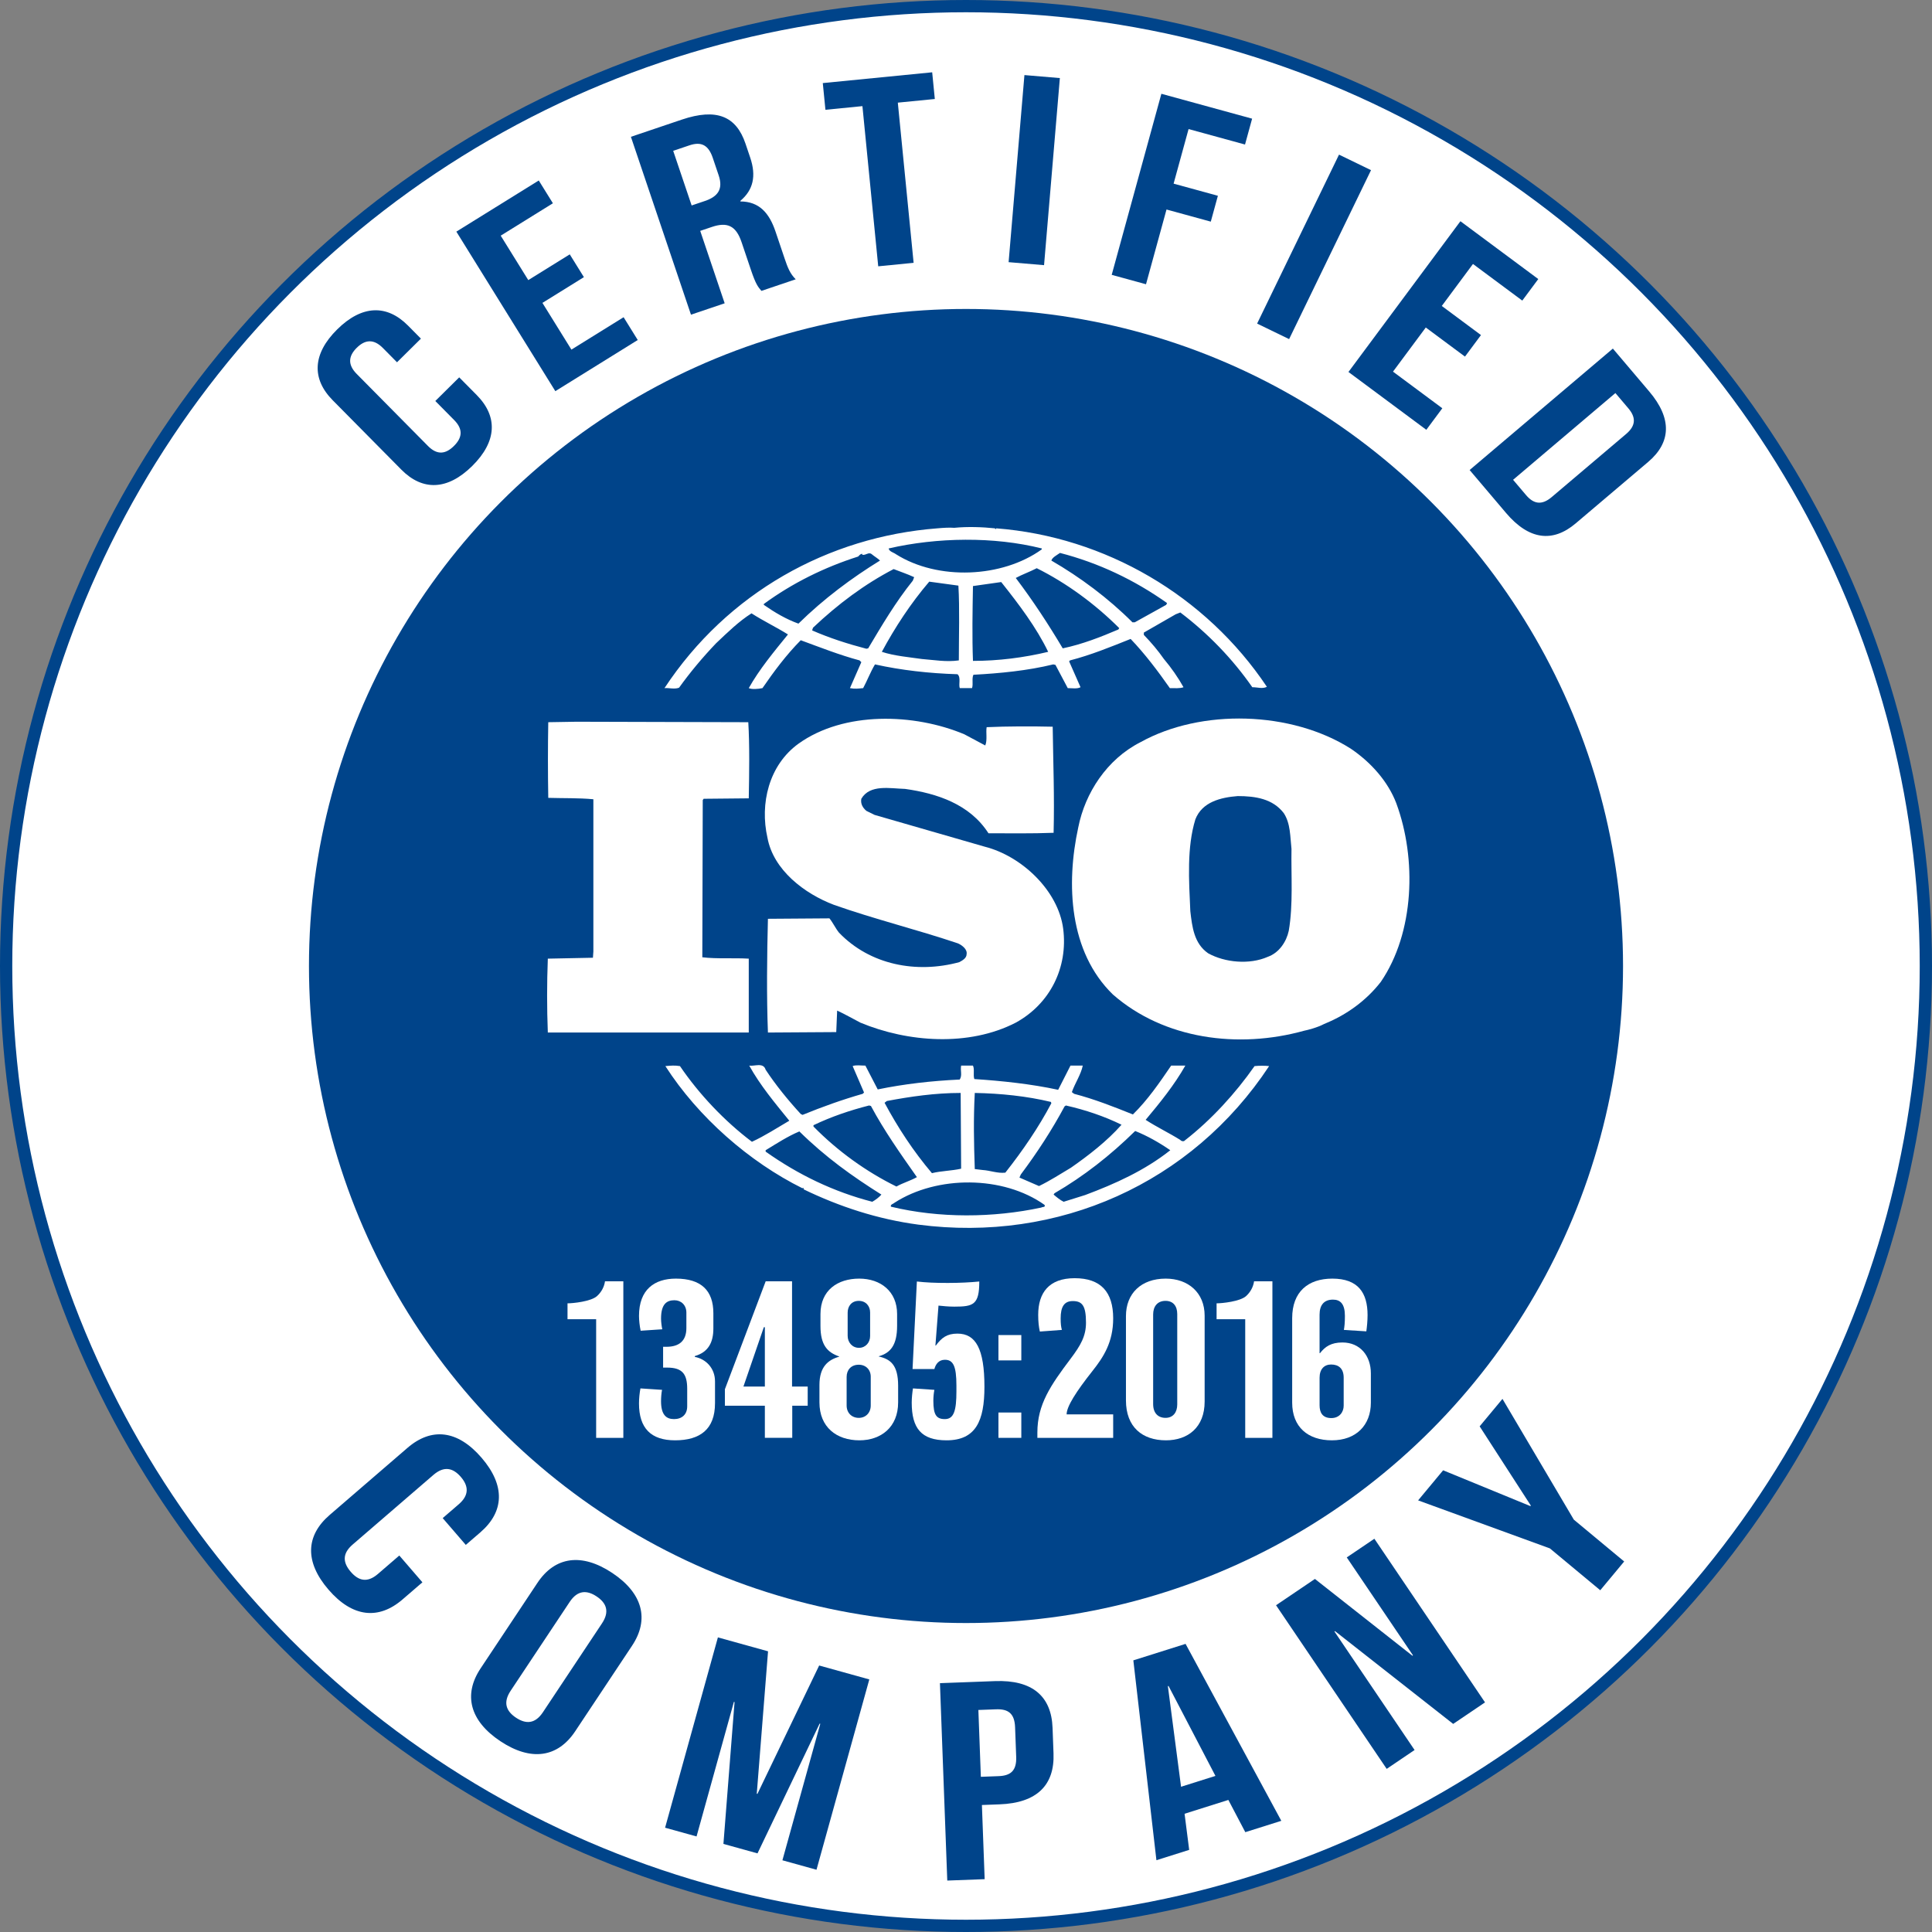 <?xml version="1.0" encoding="UTF-8"?><svg id="a" xmlns="http://www.w3.org/2000/svg" width="472.414" height="472.414" viewBox="0 0 472.414 472.414"><rect x="0" y="0" width="472.414" height="472.414" fill="#808080" stroke="none"/><defs><style>.b{stroke:#00448a;stroke-miterlimit:10;stroke-width:3px;}.b,.c{fill:#fff;}.c,.d{stroke-width:0px;}.d{fill:#00448a;}</style></defs><circle class="b" cx="236.207" cy="236.207" r="234.707"/><circle class="d" cx="236.207" cy="236.207" r="160.659"/><path class="c" d="M341.425,196.415c-2.008-5.267-6.131-9.972-11.147-13.358-14.482-9.196-36.552-9.856-51.472-1.542-8.139,4.152-13.484,12.367-15.152,20.817-3.017,13.892-2.241,30.42,8.459,40.831,12.485,10.941,30.645,13.358,46.796,8.866.765-.147,3.199-.756,4.878-1.65l.476-.203c5.014-2.085,9.797-5.481,13.367-10.079,8.245-12.047,8.809-30.111,3.793-43.681ZM315.126,227.611c-.562,2.631-2.338,5.366-5.131,6.354-4.452,1.959-10.468,1.417-14.59-.873-3.455-2.417-3.899-6.46-4.346-10.292-.339-7.548-.882-15.541,1.232-22.448,1.658-4.277,6.228-5.374,10.359-5.694,4.346,0,8.568.66,11.253,4.162,1.67,2.513,1.564,5.801,1.893,8.759-.117,6.238.445,13.677-.67,20.031Z"/><path class="c" d="M183.09,234.412c-3.676-.223-7.799.097-11.359-.339l.106-38.435.223-.32,11.029-.107c.117-6.237.223-12.931-.116-18.616l-41.995-.116-6.916.116c-.107,5.801-.107,12.582,0,18.499,3.793.116,7.353,0,11.029.34v37.222l-.106,1.532-11.031.223c-.232,6.119-.232,12.038,0,18.063h49.134v-18.063Z"/><path class="c" d="M306.764,260.682c-4.675,6.684-10.583,13.144-17.034,18.169-.232.339-.903.212-1.115-.106-2.796-1.747-5.801-3.173-8.48-4.919,3.57-4.267,7.024-8.536,9.701-13.261h-3.462c-2.775,4.066-5.675,8.333-9.353,11.941-4.908-1.968-9.36-3.723-14.376-5.043l-.553-.418c.776-2.211,2.22-4.287,2.667-6.481h-3.008l-3.006,5.917c-6.569-1.424-13.814-2.191-20.499-2.627-.34-.979.106-2.405-.34-3.29h-2.891c-.232,1.32.33,2.311-.339,3.407-6.907.318-13.591,1.086-20.052,2.415l-3.017-5.822c-1.106,0-2.338-.212-3.114.117l2.784,6.46-.33.32c-5.025,1.435-9.914,3.193-14.705,5.151l-.447-.223c-3.124-3.396-6.131-7.101-8.585-10.827-.554-1.87-2.784-.776-4.006-1,2.667,4.822,6.237,9.089,9.798,13.476-3.008,1.755-6.006,3.714-9.139,5.149-6.684-5.043-12.911-11.612-17.597-18.507-1.339-.212-2.222-.117-3.57,0,8.023,12.485,20.508,23.426,33.545,29.889,0,0,0-.099.116-.099.097,0,.319.203.097.32,8.808,4.269,18.169,7.333,28.082,8.653,34.206,4.483,66.857-10.07,85.793-38.763-.988-.117-2.453-.117-3.57,0ZM260.309,270.538l.329-.223c4.802,1.095,9.362,2.629,13.6,4.705-3.57,4.044-8.139,7.557-12.367,10.506-2.561,1.532-5.131,3.19-7.81,4.49l-4.782-2.076.329-.756c4.016-5.364,7.586-10.847,10.7-16.646ZM238.354,267.248c6.355.117,12.709.776,18.608,2.193l.115.329c-3.114,5.907-7.022,11.612-11.253,16.968-1.9.221-3.676-.535-5.568-.65l-1.902-.226c-.222-6.46-.34-12.153,0-18.616ZM216.859,269.218c5.791-1.094,11.806-1.97,18.042-1.97l.116,18.521c-2.347.533-4.908.533-7.139,1.095-4.569-5.384-8.352-11.185-11.582-17.21l.563-.436ZM198.912,275.136c4.356-2.087,8.915-3.629,13.59-4.822l.456.115c3.221,6.025,7.236,11.711,11.244,17.404-1.552.882-3.453,1.415-5.006,2.299-7.354-3.61-14.377-8.653-20.284-14.676v-.32ZM213.289,293.858c-9.362-2.417-18.054-6.578-26.075-12.264v-.339c2.677-1.629,5.355-3.385,8.245-4.599,6.354,6.259,12.921,10.962,20.061,15.443-.563.661-1.455,1.322-2.23,1.758ZM254.624,295.273c-11.806,2.532-24.962,2.631-36.768-.212-.222-.544.553-.659.892-.979,10.36-6.684,26.513-6.684,36.661.532.329.659-.564.447-.785.659ZM265.322,292.217l-5.237,1.641c-.894-.436-1.67-1.097-2.455-1.758l.223-.329c7.13-4.152,13.59-9.195,19.721-15.22,3.008,1.203,5.907,2.852,8.586,4.705-6.237,4.948-13.484,8.218-20.838,10.962Z"/><path class="c" d="M166.046,168.156c2.677-3.725,5.685-7.334,9.022-10.836,2.89-2.736,5.568-5.365,8.692-7.344,2.9,1.863,6.131,3.414,8.914,5.16-3.453,4.249-7.013,8.537-9.584,13.126.776.339,2.232.232,3.348,0,2.783-4.046,5.791-8.1,9.361-11.71,4.783,1.757,9.468,3.609,14.376,4.928l.437.436-2.783,6.345c1.232.232,2.008.116,3.23,0,1-1.854,1.775-3.929,2.891-5.801,6.47,1.435,13.271,2.192,20.178,2.405.891.776.222,2.415.553,3.396h3.007c.329-1.077-.107-2.299.329-3.269,6.472-.34,13.261-1,19.518-2.532l.544.116,3.008,5.685c1.009,0,2.338.232,3.123-.223l-2.794-6.335.232-.223c5.113-1.319,9.915-3.288,14.813-5.247,3.464,3.608,6.684,7.877,9.594,12.029,1.221,0,2.444.116,3.337-.223-1.34-2.396-3.017-4.802-4.793-6.898-1.455-2.076-3.008-3.928-4.91-5.897v-.563l7.8-4.481,1.126-.437c6.79,5.141,12.803,11.378,17.596,18.276,1.338,0,2.455.456,3.57-.097-14.938-22.331-39.56-36.688-66.177-38.754l-.117.213-.223-.213c-3.007-.32-6.694-.447-9.924-.126-1.222-.097-2.668,0-4.123.126-26.735,2.066-51.355,15.764-66.741,39.075,1.116-.107,2.454.339,3.57-.107ZM212.289,158.534l-.447.097c-4.568-1.194-9.031-2.63-13.26-4.482l.213-.66c6.131-5.8,12.591-10.622,19.721-14.337,1.677.66,3.346,1.203,5.015,1.979l-.329.854c-4.24,5.268-7.576,10.952-10.913,16.55ZM234.455,161.482c-3.114.436-5.898-.097-9.031-.34-2.998-.436-6.791-.756-9.797-1.756,3.23-5.995,7.023-11.806,11.592-17.16l7.129.97c.331,5.684.107,12.261.107,18.285ZM237.909,161.599c-.223-5.821-.107-12.272,0-18.296,2.231-.319,4.675-.659,6.907-.979,4.346,5.462,8.586,11.068,11.485,17.063-6.023,1.436-12.155,2.213-18.392,2.213ZM273.461,153.925c-4.355,1.854-8.816,3.609-13.6,4.609-3.452-5.801-7.236-11.603-11.485-17.21,1.562-.853,3.464-1.513,5.131-2.386,7.257,3.609,14.27,8.751,20.168,14.648l-.214.34ZM259.192,135.203c9.362,2.415,18.16,6.567,26.184,12.262l-.223.436-7.683,4.268h-.562c-5.898-5.898-12.805-11.04-19.83-15.103.223-.767,1.338-1.32,2.114-1.863ZM254.74,134.107v.223c-9.7,6.994-25.406,7.654-35.651,1.194-.572-.437-1.678-.651-1.794-1.417,11.815-2.726,25.736-2.949,37.445,0ZM186.767,147.688c7.023-5.141,14.823-8.974,23.069-11.603.339-.34.553-.659.999-.659v.222c.892.213,1.562-.776,2.338-.125.67.562,1.455.998,2.008,1.542-6.907,4.258-13.707,9.302-19.945,15.424-3.007-1.077-5.791-2.726-8.469-4.589v-.213Z"/><path class="c" d="M234.572,235.265c-10.477,2.852-21.846.679-29.422-7.216-.883-1.097-1.445-2.397-2.339-3.493l-15.036.108c-.232,8.863-.34,19.049,0,27.811l16.704-.106.223-5.257c1.901.871,3.793,1.967,5.685,2.947,11.591,4.822,26.512,5.919,37.988,0,8.362-4.587,12.823-13.453,11.591-23-1.221-9.294-10.136-17.732-19.158-20.021l-26.968-7.78-1.999-.989c-.892-.757-1.454-1.736-1.232-2.949,2.115-3.609,7.024-2.513,10.7-2.415,7.799,1.097,15.822,3.725,20.391,10.846,4.899,0,10.583.097,15.928-.116.223-8.974-.097-16.85-.223-25.94-5.014-.116-11.144-.116-16.151.116-.223,1.3.214,3.153-.34,4.472l-5.122-2.736c-12.261-5.141-29.422-5.684-40.558,2.309-7.246,5.247-9.468,14.677-7.576,22.99,1.445,7.877,9.021,13.678,16.268,16.413,9.915,3.502,20.275,6.034,30.315,9.418.998.447,2.327,1.437,2.114,2.64,0,.97-1.009,1.534-1.785,1.949Z"/><path class="d" d="M112.286,92.27l4.29,4.336c5.166,5.223,4.971,11.321-1.098,17.326s-12.168,6.135-17.335.912l-16.79-16.974c-5.167-5.223-4.972-11.321,1.098-17.326,6.07-6.005,12.169-6.135,17.335-.912l3.137,3.171-5.845,5.783-3.459-3.497c-2.306-2.332-4.419-1.994-6.386-.049-1.967,1.946-2.327,4.056-.021,6.388l17.436,17.626c2.306,2.332,4.373,1.947,6.34.002,1.967-1.946,2.373-4.009.066-6.341l-4.612-4.663,5.844-5.782Z"/><path class="d" d="M129.175,68.491l10.143-6.295,3.458,5.572-10.142,6.295,7.088,11.424,12.762-7.921,3.458,5.572-20.151,12.507-24.203-39.008,20.15-12.506,3.458,5.572-12.762,7.92,6.742,10.867Z"/><path class="d" d="M186.187,71.126c-.827-.967-1.357-1.549-2.554-5.09l-2.308-6.835c-1.364-4.039-3.515-4.974-7.261-3.708l-2.846.961,5.979,17.708-8.24,2.783-14.687-43.494,12.435-4.199c8.539-2.884,13.321-.831,15.587,5.88l1.154,3.417c1.511,4.474.753,7.914-2.435,10.582l.042.125c4.603.037,7.042,2.812,8.573,7.349l2.266,6.711c.713,2.112,1.313,3.641,2.682,4.978l-8.389,2.833ZM164.61,36.881l4.511,13.358,3.221-1.088c3.071-1.037,4.566-2.788,3.392-6.268l-1.448-4.287c-1.049-3.106-2.784-4.043-5.706-3.057l-3.97,1.341Z"/><path class="d" d="M201.189,20.315l26.749-2.636.644,6.528-9.047.891,3.863,39.167-8.654.853-3.863-39.167-9.047.892-.644-6.527Z"/><path class="d" d="M250.492,18.358l8.666.733-3.866,45.747-8.666-.733,3.867-45.747Z"/><path class="d" d="M286.971,44.904l10.827,2.969-1.735,6.324-10.827-2.968-5.014,18.278-8.387-2.3,12.145-44.273,22.188,6.084-1.735,6.324-13.801-3.783-3.661,13.345Z"/><path class="d" d="M327.417,37.811l7.825,3.795-20.027,41.314-7.825-3.795,20.027-41.314Z"/><path class="d" d="M352.545,74.813l9.583,7.118-3.911,5.266-9.583-7.117-8.017,10.795,12.058,8.955-3.911,5.266-19.038-14.14,27.375-36.861,19.039,14.141-3.911,5.266-12.058-8.955-7.626,10.268Z"/><path class="d" d="M394.378,85.236l8.897,10.492c5.624,6.634,5.333,12.478-.271,17.229l-17.712,15.017c-5.604,4.751-11.417,4.082-17.041-2.551l-8.897-10.493,35.023-29.693ZM394.999,96.111l-25.017,21.21,3.17,3.738c1.79,2.111,3.765,2.613,6.266.492l18.213-15.44c2.501-2.121,2.328-4.15.539-6.261l-3.171-3.739Z"/><path class="d" d="M103.288,386.908l-4.86,4.19c-5.854,5.047-12.24,4.403-18.106-2.399-5.867-6.803-5.564-13.214.289-18.261l19.023-16.401c5.854-5.047,12.24-4.403,18.107,2.399s5.564,13.214-.29,18.261l-3.554,3.063-5.649-6.551,3.92-3.379c2.613-2.253,2.411-4.495.509-6.699-1.901-2.205-4.089-2.734-6.702-.481l-19.755,17.032c-2.613,2.253-2.358,4.449-.458,6.654,1.901,2.204,4.037,2.779,6.65.526l5.226-4.506,5.649,6.551Z"/><path class="d" d="M131.415,387.042c4.277-6.436,10.808-7.397,18.288-2.426,7.48,4.973,9.122,11.366,4.844,17.802l-13.902,20.918c-4.278,6.436-10.809,7.397-18.289,2.426-7.48-4.973-9.122-11.366-4.844-17.802l13.902-20.918ZM124.864,413.425c-1.91,2.873-1.111,4.978,1.312,6.589,2.424,1.611,4.673,1.532,6.583-1.341l14.437-21.722c1.91-2.873,1.112-4.978-1.312-6.589-2.424-1.611-4.673-1.532-6.583,1.341l-14.437,21.722Z"/><path class="d" d="M185.043,438.602l.16.044,15.099-31.396,12.262,3.404-12.914,46.537-8.334-2.313,9.261-33.374-.16-.045-15.191,31.729-8.334-2.313,2.721-34.689-.16-.044-9.132,32.908-7.693-2.136,12.914-46.537,12.261,3.403-2.757,34.822Z"/><path class="d" d="M257.373,422.488l.233,6.274c.287,7.724-4.044,12.097-13.188,12.438l-4.322.161.674,18.135-9.143.341-1.794-48.268,13.464-.502c9.143-.341,13.787,3.698,14.074,11.421ZM239.233,418.124l.607,16.342,4.322-.161c2.909-.108,4.447-1.271,4.319-4.718l-.27-7.24c-.128-3.448-1.748-4.492-4.657-4.384l-4.322.161Z"/><path class="d" d="M313.307,445.227l-8.804,2.777-4.143-7.883-10.708,3.379,1.128,8.833-8.011,2.527-5.643-48.87,12.77-4.029,23.41,43.266ZM288.792,436.898l8.408-2.653-11.471-21.995-.159.05,3.222,24.599Z"/><path class="d" d="M326.436,398.842l-.138.094,19.596,28.979-6.82,4.612-27.056-40.012,9.507-6.429,23.842,18.778.138-.093-16.194-23.95,6.751-4.565,27.055,40.012-7.785,5.265-28.896-22.691Z"/><path class="d" d="M378.987,378.62l-32.227-11.746,6.114-7.356,21.342,8.758.106-.128-12.518-19.376,5.582-6.716,17.447,29.528,12.312,10.231-5.848,7.035-12.312-10.23Z"/><path class="c" d="M152.42,351.584h-6.649v-29.013h-7.001v-3.879c1.36,0,5.742-.453,7.203-1.763,1.108-1.007,1.763-2.267,1.964-3.626h4.483v38.28Z"/><path class="c" d="M174.833,343.122c0,6.396-3.677,9.066-9.771,9.066-5.894,0-8.815-2.972-8.815-9.017,0-1.259.151-2.619.353-3.677l5.289.353c-.151.655-.252,1.864-.252,2.771,0,3.324,1.259,4.382,3.173,4.382s3.224-1.107,3.224-3.122v-4.282c0-3.576-1.159-5.188-4.886-5.188h-1.007v-5.088h.806c3.022,0,4.886-1.359,4.886-4.583v-3.778c0-1.812-1.259-3.021-2.921-3.021-1.864,0-3.274.906-3.274,4.482,0,.807.151,1.965.302,2.619l-5.289.353c-.252-1.158-.403-2.619-.403-3.626,0-6.447,3.778-9.117,9.016-9.117,6.195,0,9.167,2.922,9.167,8.462v3.728c0,3.375-1.209,5.793-4.533,6.749v.202c2.669.504,4.936,2.72,4.936,5.994v5.339Z"/><path class="c" d="M197.499,343.726h-3.777v7.857h-6.699v-7.857h-9.772v-4.029l9.973-26.394h6.447v25.738h3.828v4.685ZM187.023,339.041v-14.506h-.252l-4.986,14.506h5.238Z"/><path class="c" d="M219.611,342.92c0,6.095-4.23,9.268-9.469,9.268-5.591,0-9.771-3.224-9.771-9.268v-4.282c0-4.482,2.165-6.145,4.835-6.9v-.05c-2.921-1.008-4.584-2.821-4.584-7.455v-2.921c0-5.844,4.231-8.664,9.47-8.664s9.269,3.123,9.269,8.664v2.871c0,4.734-1.612,6.648-4.483,7.454v.051c2.82.654,4.734,2.015,4.734,7.152v4.08ZM212.913,336.624c0-1.712-1.209-2.921-2.922-2.921-1.914,0-2.972,1.31-2.972,2.972v7.001c0,1.813,1.259,3.022,2.972,3.022s2.922-1.26,2.922-3.022v-7.052ZM212.761,320.909c0-1.511-1.008-2.82-2.771-2.82-1.813,0-2.72,1.359-2.72,2.87v5.692c0,1.562,1.107,2.921,2.771,2.921,1.611,0,2.72-1.31,2.72-2.871v-5.792Z"/><path class="c" d="M231.448,352.188c-6.146,0-8.513-2.922-8.513-9.218,0-1.158.151-2.568.303-3.476l5.238.353c-.151.756-.252,1.713-.252,2.67,0,3.476.756,4.482,2.82,4.482,2.217,0,2.821-2.115,2.821-6.8v-1.41c0-4.785-.806-6.296-2.821-6.296-1.511,0-2.267,1.108-2.568,2.267h-5.339l1.058-21.407c2.216.252,4.433.353,7.555.353,2.973,0,5.692-.15,7.707-.353,0,5.692-1.461,6.146-6.095,6.146-1.612,0-2.771-.151-3.879-.252l-.755,9.771h.101c1.41-1.914,2.72-2.922,5.289-2.922,4.482,0,6.598,3.728,6.598,12.996,0,8.361-2.115,13.096-9.268,13.096Z"/><path class="c" d="M249.732,332.645h-5.592v-6.195h5.592v6.195ZM249.732,351.584h-5.592v-6.195h5.592v6.195Z"/><path class="c" d="M272.196,351.584h-18.536v-1.31c0-6.851,3.224-11.534,8.16-18.083,2.468-3.273,3.728-5.54,3.728-8.764,0-4.131-.907-5.289-3.224-5.289-2.116,0-2.972,1.41-2.972,4.231,0,1.359.101,2.115.302,2.82l-5.39.403c-.252-1.108-.402-2.367-.402-4.08,0-5.39,2.619-8.966,8.915-8.966,6.396,0,9.419,3.375,9.419,9.822,0,5.843-2.367,9.469-5.087,12.895-3.979,5.036-6.297,8.663-6.297,10.577h11.384v5.742Z"/><path class="c" d="M294.559,342.718c0,6.297-4.079,9.47-9.469,9.47-5.742,0-9.772-3.224-9.772-9.771v-20.602c0-5.54,3.728-9.167,9.722-9.167,5.49,0,9.52,3.425,9.52,9.066v21.004ZM287.86,321.312c0-1.914-.957-3.224-2.871-3.224-1.964,0-3.021,1.359-3.021,3.324v21.91c0,2.217,1.209,3.375,3.021,3.375,1.864,0,2.871-1.36,2.871-3.274v-22.111Z"/><path class="c" d="M311.13,351.584h-6.648v-29.013h-7.002v-3.879c1.36,0,5.742-.453,7.203-1.763,1.108-1.007,1.763-2.267,1.965-3.626h4.482v38.28Z"/><path class="c" d="M335.206,342.97c0,5.541-3.627,9.218-9.52,9.218-5.894,0-9.722-3.274-9.722-9.218v-20.651c0-6.447,3.879-9.671,9.822-9.671,6.347,0,8.613,3.526,8.613,8.915,0,1.411-.151,2.922-.303,3.979l-5.49-.353c.151-.806.252-1.813.252-3.425,0-2.922-1.108-3.979-2.921-3.979-2.166,0-3.274,1.31-3.274,3.677v9.419h.101c1.26-1.611,2.72-2.619,5.49-2.619,4.332,0,6.951,3.274,6.951,7.556v7.152ZM328.558,336.875c0-2.267-1.26-3.224-3.073-3.224-1.662,0-2.82,1.108-2.82,3.224v6.75c0,1.763.705,3.122,2.871,3.122,2.015,0,3.022-1.511,3.022-3.021v-6.851Z"/></svg>